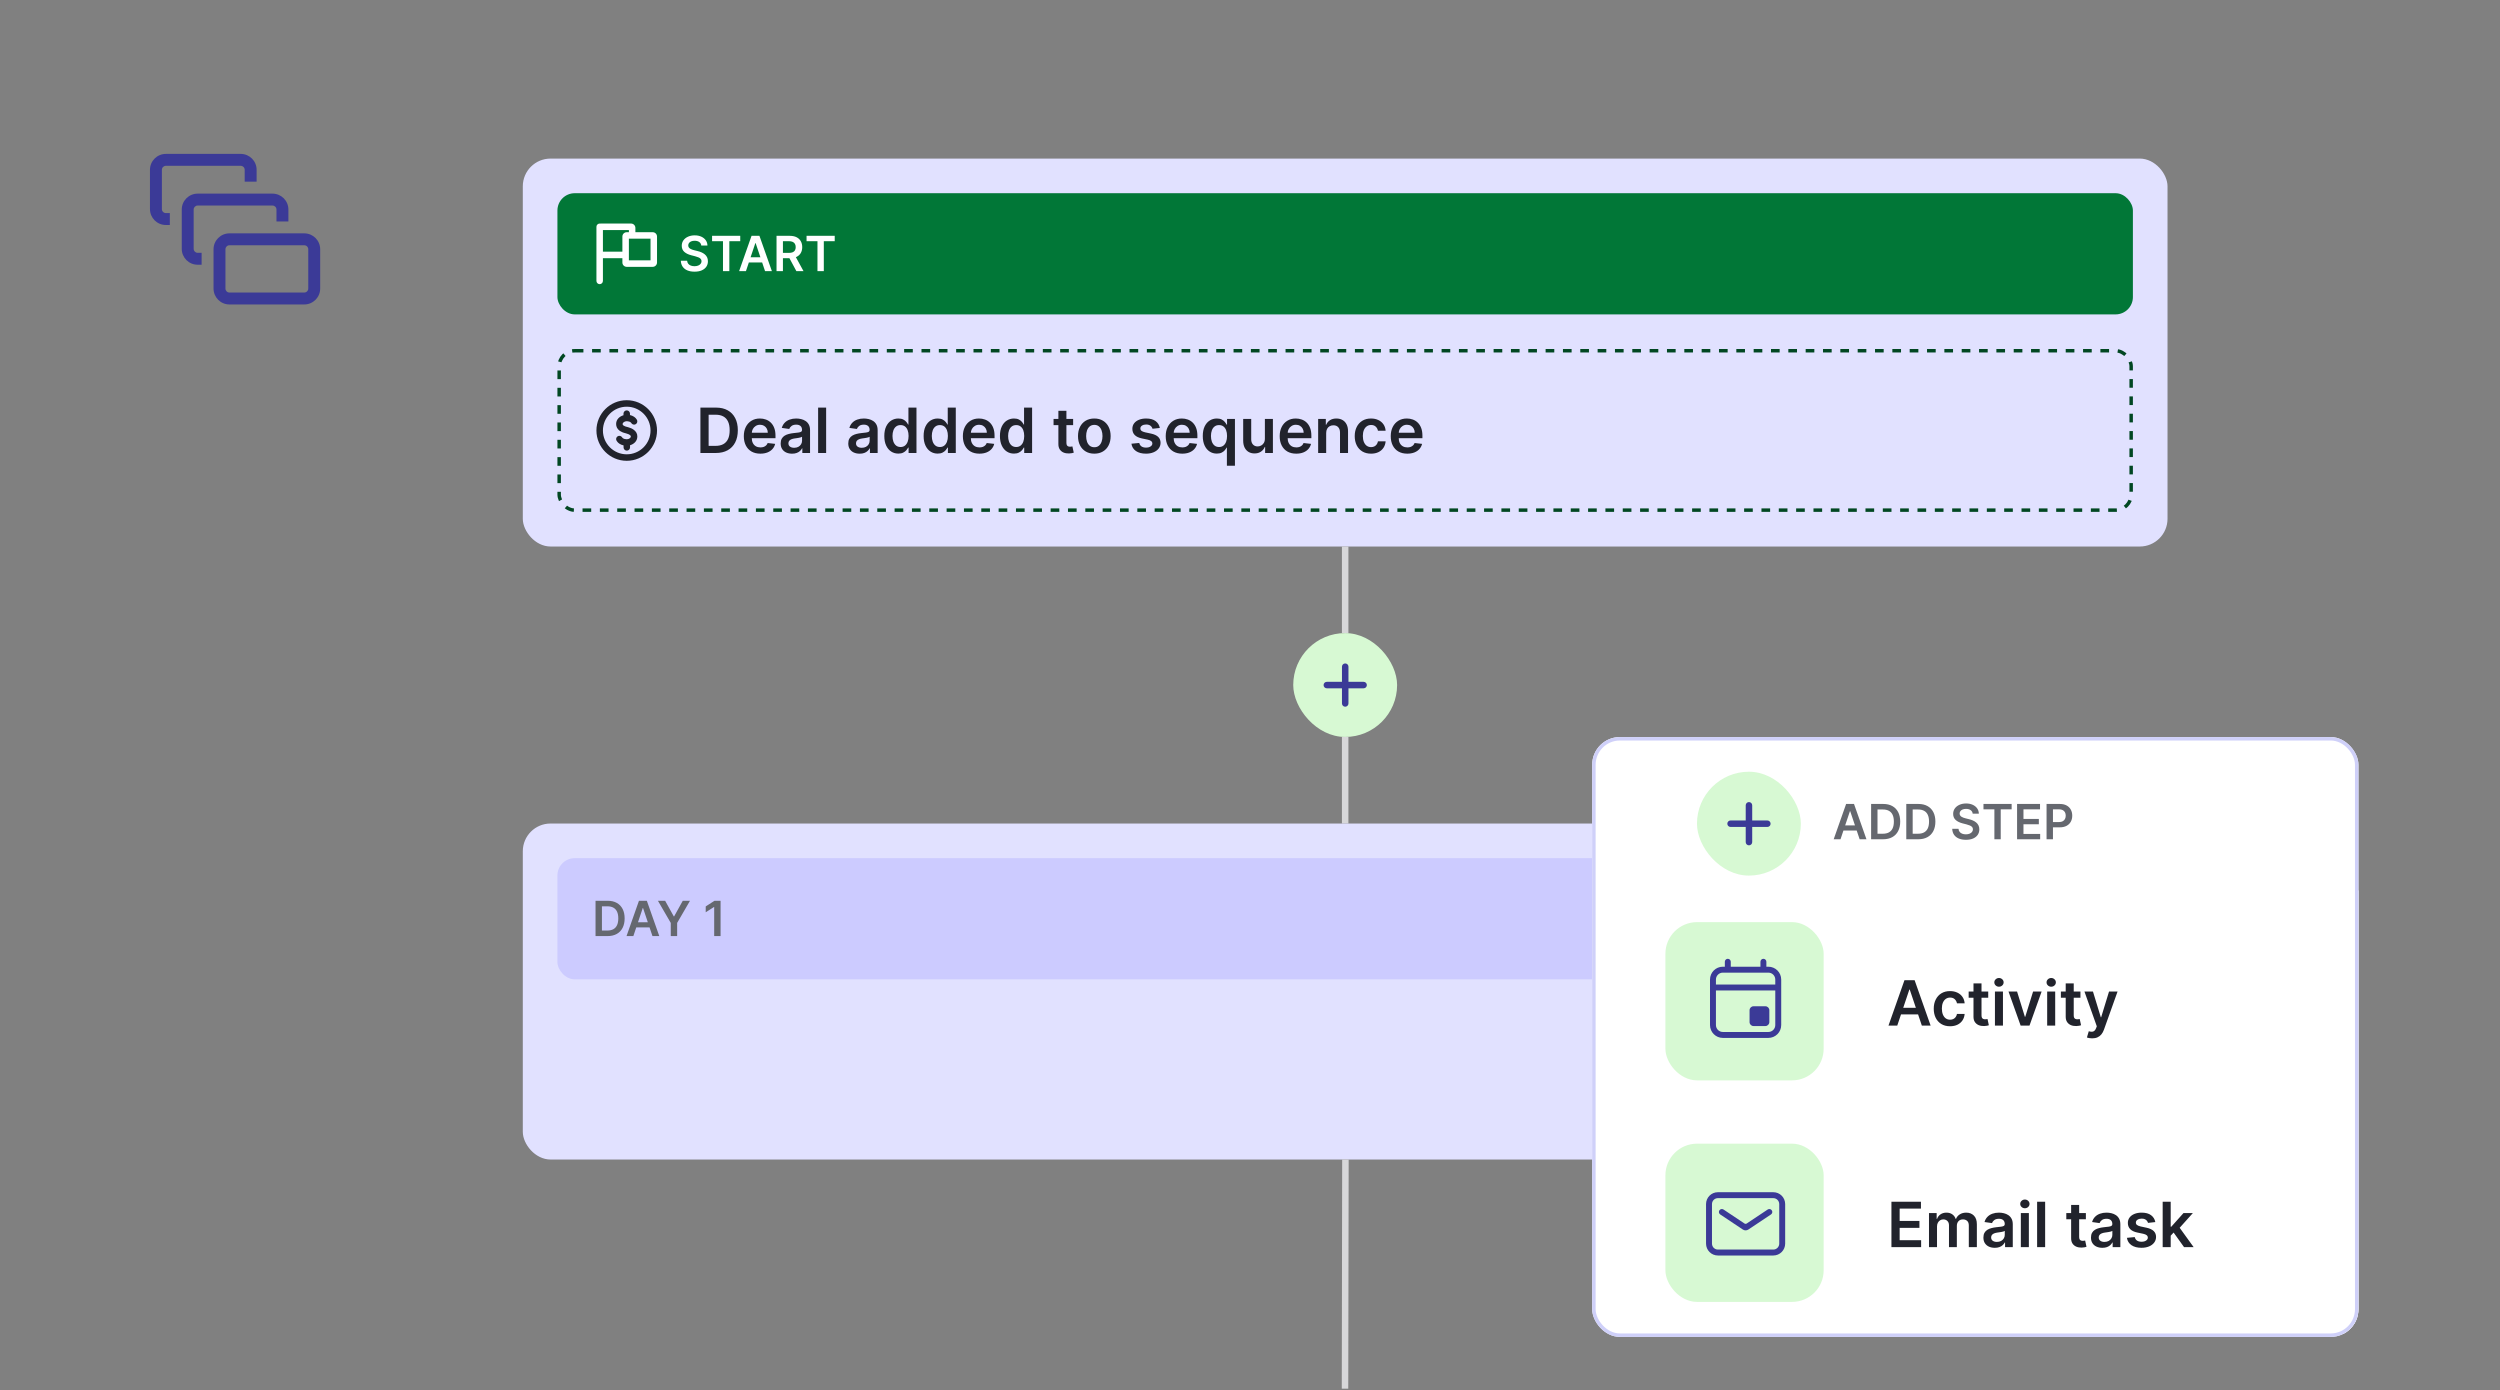 <?xml version="1.0" encoding="UTF-8"?>
<svg xmlns="http://www.w3.org/2000/svg" width="721" height="401" viewBox="0 0 721 401" fill="none">
  <rect x="0" y="0" width="721" height="401" fill="#808080" stroke="none"/>
  <g clip-path="url(#clip0_1567_16310)">
    <rect x="150.776" y="45.735" width="474.339" height="111.882" rx="8" fill="#E1E1FF"></rect>
    <rect x="160.762" y="55.721" width="454.367" height="34.951" rx="4.993" fill="#017737"></rect>
    <path d="M173.883 66.345V72.589H179.496V68.217C179.496 67.528 180.055 66.969 180.744 66.969H181.373V66.345H173.883ZM179.496 74.462H173.883L173.883 81.016C173.883 81.534 173.463 81.953 172.946 81.953C172.429 81.953 172.01 81.534 172.01 81.016V65.408C172.01 64.891 172.429 64.472 172.946 64.472C172.996 64.472 173.044 64.476 173.091 64.483C173.146 64.476 173.202 64.472 173.259 64.472H181.997C182.686 64.472 183.245 65.031 183.245 65.72V66.969H188.238C188.927 66.969 189.486 67.528 189.486 68.217V75.71C189.486 76.399 188.927 76.958 188.238 76.958H180.744C180.055 76.958 179.496 76.399 179.496 75.71V74.462ZM181.369 75.086H187.613V68.841H181.369V75.086Z" fill="white"></path>
    <path d="M202.251 70.814C202.205 70.379 202.009 70.041 201.665 69.799C201.323 69.557 200.879 69.436 200.332 69.436C199.948 69.436 199.618 69.494 199.343 69.61C199.068 69.726 198.857 69.884 198.711 70.083C198.566 70.281 198.491 70.509 198.488 70.764C198.488 70.976 198.536 71.16 198.632 71.316C198.731 71.471 198.866 71.604 199.035 71.713C199.204 71.819 199.391 71.909 199.596 71.982C199.802 72.055 200.009 72.116 200.218 72.166L201.172 72.404C201.557 72.494 201.926 72.615 202.281 72.767C202.639 72.92 202.959 73.112 203.241 73.344C203.526 73.576 203.751 73.856 203.917 74.184C204.082 74.512 204.165 74.897 204.165 75.338C204.165 75.934 204.013 76.46 203.708 76.914C203.403 77.364 202.962 77.717 202.385 77.973C201.812 78.225 201.118 78.35 200.302 78.35C199.51 78.35 198.823 78.228 198.239 77.983C197.659 77.737 197.205 77.379 196.877 76.909C196.552 76.438 196.377 75.865 196.35 75.189H198.165C198.191 75.543 198.301 75.838 198.493 76.073C198.685 76.309 198.935 76.484 199.243 76.6C199.555 76.716 199.903 76.774 200.287 76.774C200.689 76.774 201.04 76.715 201.341 76.595C201.646 76.473 201.885 76.304 202.057 76.088C202.23 75.87 202.318 75.614 202.321 75.323C202.318 75.058 202.24 74.839 202.087 74.666C201.935 74.491 201.721 74.345 201.446 74.229C201.174 74.11 200.856 74.004 200.491 73.911L199.333 73.612C198.494 73.397 197.832 73.071 197.344 72.633C196.86 72.192 196.618 71.607 196.618 70.878C196.618 70.278 196.781 69.753 197.106 69.302C197.434 68.851 197.88 68.502 198.443 68.253C199.006 68.001 199.644 67.875 200.357 67.875C201.08 67.875 201.713 68.001 202.256 68.253C202.803 68.502 203.232 68.848 203.544 69.292C203.855 69.733 204.016 70.24 204.026 70.814H202.251ZM205.362 69.561V68.014H213.486V69.561H210.339V78.196H208.509V69.561H205.362ZM215.129 78.196H213.16L216.745 68.014H219.022L222.611 78.196H220.642L217.923 70.103H217.843L215.129 78.196ZM215.194 74.204H220.563V75.686H215.194V74.204ZM223.952 78.196V68.014H227.77C228.553 68.014 229.209 68.15 229.739 68.422C230.273 68.694 230.676 69.075 230.947 69.566C231.222 70.053 231.36 70.621 231.36 71.271C231.36 71.924 231.221 72.491 230.942 72.971C230.667 73.448 230.261 73.818 229.724 74.08C229.187 74.338 228.528 74.468 227.746 74.468H225.026V72.936H227.497C227.954 72.936 228.329 72.873 228.621 72.747C228.912 72.618 229.128 72.431 229.267 72.186C229.409 71.937 229.481 71.632 229.481 71.271C229.481 70.91 229.409 70.601 229.267 70.346C229.124 70.088 228.907 69.892 228.616 69.76C228.324 69.624 227.948 69.556 227.487 69.556H225.797V78.196H223.952ZM229.212 73.583L231.733 78.196H229.675L227.199 73.583H229.212ZM232.61 69.561V68.014H240.734V69.561H237.587V78.196H235.757V69.561H232.61Z" fill="white"></path>
    <rect x="161.262" y="101.158" width="453.367" height="45.972" rx="4.493" stroke="#014722" stroke-dasharray="2.5 2.5"></rect>
    <path d="M187.614 124.158C187.614 127.95 184.54 131.024 180.748 131.024C176.956 131.024 173.883 127.95 173.883 124.158C173.883 120.367 176.956 117.293 180.748 117.293C184.54 117.293 187.614 120.367 187.614 124.158ZM180.748 132.896C185.574 132.896 189.486 128.984 189.486 124.158C189.486 119.332 185.574 115.42 180.748 115.42C175.922 115.42 172.01 119.332 172.01 124.158C172.01 128.984 175.922 132.896 180.748 132.896ZM179.834 129.026C179.834 129.544 180.253 129.963 180.77 129.963C181.287 129.963 181.707 129.544 181.707 129.026V128.406C182.865 128.071 183.807 127.167 183.807 125.881C183.807 125.496 183.728 125.127 183.532 124.778C183.343 124.443 183.079 124.186 182.803 123.972C182.278 123.566 181.789 123.412 181.312 123.263C181.242 123.241 181.172 123.22 181.103 123.197C180.956 123.15 180.805 123.112 180.689 123.083L180.631 123.068C180.497 123.034 180.4 123.007 180.311 122.972C180.21 122.933 180.074 122.864 179.947 122.792C179.887 122.758 179.836 122.727 179.8 122.706L179.785 122.697C179.661 122.596 179.618 122.531 179.601 122.497C179.585 122.466 179.562 122.41 179.562 122.275C179.562 122.044 179.869 121.516 180.762 121.48C180.774 121.48 180.785 121.479 180.797 121.479L180.838 121.478C181.349 121.504 181.636 121.634 181.792 121.736C181.952 121.841 182.031 121.953 182.077 122.026C182.352 122.464 182.93 122.597 183.368 122.322C183.806 122.048 183.938 121.47 183.664 121.032C183.533 120.823 183.28 120.472 182.816 120.169C182.511 119.969 182.138 119.806 181.685 119.706L181.685 119.29C181.685 118.773 181.266 118.354 180.748 118.354C180.231 118.354 179.812 118.773 179.812 119.29L179.812 119.756C178.658 120.093 177.69 120.98 177.69 122.275C177.69 122.641 177.756 123.007 177.939 123.36C178.119 123.706 178.379 123.977 178.672 124.203C178.769 124.272 178.857 124.327 179.025 124.422C179.179 124.509 179.408 124.631 179.638 124.72C179.837 124.796 180.024 124.846 180.17 124.883L180.249 124.903C180.364 124.932 180.444 124.952 180.526 124.978C180.611 125.006 180.689 125.031 180.759 125.053C181.245 125.209 181.409 125.261 181.656 125.452C181.822 125.581 181.878 125.658 181.9 125.696C181.914 125.721 181.934 125.764 181.934 125.881C181.934 126.137 181.642 126.65 180.743 126.676L180.74 126.676L180.728 126.677L180.696 126.677L180.658 126.677C180.148 126.651 179.861 126.521 179.705 126.419C179.545 126.315 179.466 126.203 179.419 126.129C179.145 125.691 178.567 125.558 178.129 125.833C177.691 126.108 177.558 126.685 177.833 127.124C177.964 127.332 178.216 127.683 178.681 127.987C178.991 128.189 179.371 128.355 179.834 128.454V129.026Z" fill="#21232C"></path>
    <path d="M206.434 130.644H201.998V117.553H206.524C207.823 117.553 208.94 117.815 209.873 118.339C210.81 118.859 211.531 119.607 212.033 120.583C212.536 121.559 212.788 122.726 212.788 124.086C212.788 125.449 212.534 126.621 212.027 127.601C211.524 128.582 210.798 129.334 209.847 129.858C208.901 130.382 207.764 130.644 206.434 130.644ZM204.369 128.592H206.319C207.231 128.592 207.992 128.426 208.601 128.094C209.21 127.757 209.668 127.256 209.975 126.591C210.282 125.922 210.435 125.087 210.435 124.086C210.435 123.084 210.282 122.253 209.975 121.593C209.668 120.928 209.215 120.432 208.614 120.104C208.017 119.771 207.276 119.605 206.389 119.605H204.369V128.592ZM219.285 130.836C218.301 130.836 217.451 130.631 216.735 130.222C216.023 129.809 215.476 129.225 215.092 128.471C214.709 127.712 214.517 126.819 214.517 125.792C214.517 124.783 214.709 123.896 215.092 123.133C215.48 122.366 216.021 121.77 216.716 121.344C217.41 120.913 218.226 120.698 219.164 120.698C219.769 120.698 220.34 120.796 220.877 120.992C221.418 121.184 221.895 121.482 222.309 121.887C222.726 122.292 223.054 122.807 223.293 123.434C223.532 124.056 223.651 124.797 223.651 125.658V126.368H215.603V124.808H221.433C221.429 124.365 221.333 123.971 221.145 123.626C220.958 123.276 220.696 123.001 220.359 122.801C220.027 122.601 219.639 122.501 219.196 122.501C218.723 122.501 218.307 122.616 217.949 122.846C217.591 123.072 217.312 123.37 217.112 123.741C216.916 124.107 216.816 124.51 216.812 124.949V126.31C216.812 126.881 216.916 127.371 217.125 127.78C217.334 128.185 217.625 128.496 218 128.714C218.375 128.927 218.814 129.033 219.317 129.033C219.654 129.033 219.959 128.986 220.231 128.893C220.504 128.795 220.741 128.652 220.941 128.464C221.141 128.277 221.292 128.045 221.395 127.768L223.555 128.011C223.419 128.582 223.159 129.08 222.775 129.506C222.396 129.928 221.91 130.256 221.318 130.491C220.726 130.721 220.048 130.836 219.285 130.836ZM228.434 130.842C227.812 130.842 227.251 130.731 226.753 130.51C226.258 130.284 225.866 129.952 225.577 129.513C225.291 129.074 225.148 128.533 225.148 127.889C225.148 127.335 225.251 126.877 225.455 126.515C225.66 126.153 225.939 125.863 226.293 125.645C226.646 125.428 227.045 125.264 227.488 125.153C227.935 125.038 228.398 124.955 228.875 124.904C229.45 124.844 229.917 124.791 230.275 124.744C230.633 124.693 230.893 124.616 231.055 124.514C231.221 124.408 231.304 124.243 231.304 124.022V123.984C231.304 123.502 231.161 123.129 230.876 122.865C230.59 122.601 230.179 122.469 229.642 122.469C229.075 122.469 228.626 122.592 228.293 122.839C227.965 123.087 227.744 123.378 227.628 123.715L225.468 123.408C225.638 122.812 225.92 122.313 226.312 121.913C226.704 121.508 227.183 121.205 227.75 121.005C228.317 120.8 228.943 120.698 229.629 120.698C230.102 120.698 230.573 120.753 231.042 120.864C231.511 120.975 231.939 121.158 232.327 121.414C232.714 121.665 233.026 122.008 233.26 122.443C233.499 122.878 233.618 123.421 233.618 124.073V130.644H231.393V129.295H231.317C231.176 129.568 230.978 129.824 230.722 130.062C230.471 130.297 230.153 130.486 229.77 130.631C229.391 130.772 228.945 130.842 228.434 130.842ZM229.035 129.142C229.499 129.142 229.902 129.05 230.243 128.867C230.584 128.68 230.846 128.432 231.029 128.126C231.217 127.819 231.31 127.484 231.31 127.122V125.965C231.238 126.025 231.114 126.08 230.94 126.131C230.769 126.182 230.577 126.227 230.364 126.265C230.151 126.304 229.94 126.338 229.731 126.368C229.523 126.398 229.342 126.423 229.188 126.444C228.843 126.491 228.534 126.568 228.261 126.675C227.989 126.781 227.773 126.93 227.616 127.122C227.458 127.31 227.379 127.552 227.379 127.851C227.379 128.277 227.535 128.599 227.846 128.816C228.157 129.033 228.553 129.142 229.035 129.142ZM238.258 117.553V130.644H235.945V117.553H238.258ZM247.928 130.842C247.306 130.842 246.745 130.731 246.247 130.51C245.753 130.284 245.361 129.952 245.071 129.513C244.785 129.074 244.643 128.533 244.643 127.889C244.643 127.335 244.745 126.877 244.949 126.515C245.154 126.153 245.433 125.863 245.787 125.645C246.14 125.428 246.539 125.264 246.982 125.153C247.429 125.038 247.892 124.955 248.369 124.904C248.944 124.844 249.411 124.791 249.769 124.744C250.127 124.693 250.387 124.616 250.549 124.514C250.715 124.408 250.798 124.243 250.798 124.022V123.984C250.798 123.502 250.655 123.129 250.37 122.865C250.084 122.601 249.673 122.469 249.136 122.469C248.569 122.469 248.12 122.592 247.787 122.839C247.459 123.087 247.238 123.378 247.123 123.715L244.962 123.408C245.133 122.812 245.414 122.313 245.806 121.913C246.198 121.508 246.677 121.205 247.244 121.005C247.811 120.8 248.437 120.698 249.123 120.698C249.596 120.698 250.067 120.753 250.536 120.864C251.005 120.975 251.433 121.158 251.821 121.414C252.209 121.665 252.52 122.008 252.754 122.443C252.993 122.878 253.112 123.421 253.112 124.073V130.644H250.888V129.295H250.811C250.67 129.568 250.472 129.824 250.216 130.062C249.965 130.297 249.647 130.486 249.264 130.631C248.885 130.772 248.439 130.842 247.928 130.842ZM248.529 129.142C248.993 129.142 249.396 129.05 249.737 128.867C250.078 128.68 250.34 128.432 250.523 128.126C250.711 127.819 250.804 127.484 250.804 127.122V125.965C250.732 126.025 250.608 126.08 250.434 126.131C250.263 126.182 250.071 126.227 249.858 126.265C249.645 126.304 249.434 126.338 249.226 126.368C249.017 126.398 248.836 126.423 248.682 126.444C248.337 126.491 248.028 126.568 247.755 126.675C247.483 126.781 247.268 126.93 247.11 127.122C246.952 127.31 246.873 127.552 246.873 127.851C246.873 128.277 247.029 128.599 247.34 128.816C247.651 129.033 248.047 129.142 248.529 129.142ZM259.082 130.817C258.311 130.817 257.62 130.618 257.011 130.222C256.402 129.826 255.92 129.251 255.567 128.496C255.213 127.742 255.036 126.826 255.036 125.748C255.036 124.657 255.215 123.736 255.573 122.986C255.935 122.232 256.423 121.663 257.037 121.28C257.65 120.892 258.334 120.698 259.089 120.698C259.664 120.698 260.137 120.796 260.508 120.992C260.878 121.184 261.172 121.416 261.39 121.689C261.607 121.957 261.775 122.211 261.895 122.449H261.991V117.553H264.311V130.644H262.035V129.097H261.895C261.775 129.336 261.603 129.589 261.377 129.858C261.151 130.122 260.853 130.348 260.482 130.535C260.111 130.723 259.645 130.817 259.082 130.817ZM259.728 128.918C260.218 128.918 260.635 128.786 260.981 128.522C261.326 128.253 261.588 127.881 261.767 127.403C261.946 126.926 262.035 126.37 262.035 125.735C262.035 125.1 261.946 124.548 261.767 124.079C261.592 123.611 261.332 123.246 260.987 122.986C260.646 122.726 260.226 122.596 259.728 122.596C259.212 122.596 258.782 122.731 258.437 122.999C258.091 123.268 257.831 123.638 257.657 124.111C257.482 124.584 257.395 125.126 257.395 125.735C257.395 126.349 257.482 126.896 257.657 127.378C257.836 127.855 258.098 128.232 258.443 128.509C258.792 128.782 259.221 128.918 259.728 128.918ZM270.42 130.817C269.649 130.817 268.958 130.618 268.349 130.222C267.74 129.826 267.258 129.251 266.904 128.496C266.551 127.742 266.374 126.826 266.374 125.748C266.374 124.657 266.553 123.736 266.911 122.986C267.273 122.232 267.761 121.663 268.375 121.28C268.988 120.892 269.672 120.698 270.426 120.698C271.002 120.698 271.475 120.796 271.845 120.992C272.216 121.184 272.51 121.416 272.728 121.689C272.945 121.957 273.113 122.211 273.233 122.449H273.328V117.553H275.649V130.644H273.373V129.097H273.233C273.113 129.336 272.941 129.589 272.715 129.858C272.489 130.122 272.191 130.348 271.82 130.535C271.449 130.723 270.983 130.817 270.42 130.817ZM271.066 128.918C271.556 128.918 271.973 128.786 272.318 128.522C272.664 128.253 272.926 127.881 273.105 127.403C273.284 126.926 273.373 126.37 273.373 125.735C273.373 125.1 273.284 124.548 273.105 124.079C272.93 123.611 272.67 123.246 272.325 122.986C271.984 122.726 271.564 122.596 271.066 122.596C270.55 122.596 270.12 122.731 269.774 122.999C269.429 123.268 269.169 123.638 268.995 124.111C268.82 124.584 268.733 125.126 268.733 125.735C268.733 126.349 268.82 126.896 268.995 127.378C269.174 127.855 269.436 128.232 269.781 128.509C270.13 128.782 270.559 128.918 271.066 128.918ZM282.461 130.836C281.477 130.836 280.627 130.631 279.911 130.222C279.199 129.809 278.651 129.225 278.268 128.471C277.884 127.712 277.693 126.819 277.693 125.792C277.693 124.783 277.884 123.896 278.268 123.133C278.656 122.366 279.197 121.77 279.891 121.344C280.586 120.913 281.402 120.698 282.34 120.698C282.945 120.698 283.516 120.796 284.053 120.992C284.594 121.184 285.071 121.482 285.484 121.887C285.902 122.292 286.23 122.807 286.469 123.434C286.707 124.056 286.827 124.797 286.827 125.658V126.368H278.779V124.808H284.609C284.605 124.365 284.509 123.971 284.321 123.626C284.134 123.276 283.872 123.001 283.535 122.801C283.203 122.601 282.815 122.501 282.372 122.501C281.899 122.501 281.483 122.616 281.125 122.846C280.767 123.072 280.488 123.37 280.288 123.741C280.092 124.107 279.992 124.51 279.987 124.949V126.31C279.987 126.881 280.092 127.371 280.301 127.78C280.509 128.185 280.801 128.496 281.176 128.714C281.551 128.927 281.99 129.033 282.493 129.033C282.83 129.033 283.134 128.986 283.407 128.893C283.68 128.795 283.916 128.652 284.117 128.464C284.317 128.277 284.468 128.045 284.57 127.768L286.731 128.011C286.595 128.582 286.335 129.08 285.951 129.506C285.572 129.928 285.086 130.256 284.494 130.491C283.901 130.721 283.224 130.836 282.461 130.836ZM292.428 130.817C291.657 130.817 290.966 130.618 290.357 130.222C289.747 129.826 289.266 129.251 288.912 128.496C288.559 127.742 288.382 126.826 288.382 125.748C288.382 124.657 288.561 123.736 288.919 122.986C289.281 122.232 289.769 121.663 290.382 121.28C290.996 120.892 291.68 120.698 292.434 120.698C293.01 120.698 293.483 120.796 293.853 120.992C294.224 121.184 294.518 121.416 294.735 121.689C294.953 121.957 295.121 122.211 295.24 122.449H295.336V117.553H297.657V130.644H295.381V129.097H295.24C295.121 129.336 294.948 129.589 294.723 129.858C294.497 130.122 294.198 130.348 293.828 130.535C293.457 130.723 292.99 130.817 292.428 130.817ZM293.073 128.918C293.563 128.918 293.981 128.786 294.326 128.522C294.671 128.253 294.934 127.881 295.113 127.403C295.291 126.926 295.381 126.37 295.381 125.735C295.381 125.1 295.291 124.548 295.113 124.079C294.938 123.611 294.678 123.246 294.333 122.986C293.992 122.726 293.572 122.596 293.073 122.596C292.558 122.596 292.127 122.731 291.782 122.999C291.437 123.268 291.177 123.638 291.002 124.111C290.828 124.584 290.74 125.126 290.74 125.735C290.74 126.349 290.828 126.896 291.002 127.378C291.181 127.855 291.443 128.232 291.789 128.509C292.138 128.782 292.566 128.918 293.073 128.918ZM309.49 120.826V122.616H303.846V120.826H309.49ZM305.239 118.474H307.553V127.691C307.553 128.002 307.6 128.241 307.694 128.407C307.792 128.569 307.92 128.68 308.077 128.739C308.235 128.799 308.41 128.829 308.601 128.829C308.746 128.829 308.878 128.818 308.998 128.797C309.121 128.775 309.215 128.756 309.279 128.739L309.669 130.548C309.545 130.591 309.368 130.638 309.138 130.689C308.912 130.74 308.635 130.77 308.307 130.778C307.728 130.795 307.206 130.708 306.741 130.516C306.277 130.32 305.908 130.018 305.635 129.609C305.367 129.199 305.235 128.688 305.239 128.074V118.474ZM315.602 130.836C314.643 130.836 313.812 130.625 313.109 130.203C312.406 129.781 311.861 129.191 311.473 128.432C311.089 127.674 310.898 126.788 310.898 125.773C310.898 124.759 311.089 123.871 311.473 123.108C311.861 122.345 312.406 121.753 313.109 121.331C313.812 120.909 314.643 120.698 315.602 120.698C316.561 120.698 317.392 120.909 318.095 121.331C318.798 121.753 319.342 122.345 319.725 123.108C320.113 123.871 320.307 124.759 320.307 125.773C320.307 126.788 320.113 127.674 319.725 128.432C319.342 129.191 318.798 129.781 318.095 130.203C317.392 130.625 316.561 130.836 315.602 130.836ZM315.615 128.982C316.135 128.982 316.57 128.839 316.919 128.554C317.268 128.264 317.528 127.876 317.699 127.39C317.874 126.905 317.961 126.364 317.961 125.767C317.961 125.166 317.874 124.623 317.699 124.137C317.528 123.647 317.268 123.257 316.919 122.967C316.57 122.677 316.135 122.533 315.615 122.533C315.082 122.533 314.639 122.677 314.285 122.967C313.936 123.257 313.674 123.647 313.499 124.137C313.329 124.623 313.244 125.166 313.244 125.767C313.244 126.364 313.329 126.905 313.499 127.39C313.674 127.876 313.936 128.264 314.285 128.554C314.639 128.839 315.082 128.982 315.615 128.982ZM334.495 123.421L332.386 123.651C332.326 123.438 332.222 123.238 332.073 123.05C331.928 122.863 331.732 122.712 331.485 122.596C331.238 122.481 330.935 122.424 330.577 122.424C330.096 122.424 329.691 122.528 329.363 122.737C329.039 122.946 328.879 123.216 328.883 123.549C328.879 123.834 328.983 124.067 329.196 124.246C329.414 124.425 329.772 124.572 330.27 124.687L331.945 125.045C332.874 125.245 333.564 125.562 334.016 125.997C334.472 126.432 334.702 127.001 334.706 127.704C334.702 128.322 334.521 128.867 334.163 129.34C333.809 129.809 333.317 130.175 332.687 130.439C332.056 130.704 331.331 130.836 330.513 130.836C329.312 130.836 328.344 130.584 327.611 130.082C326.878 129.574 326.442 128.869 326.301 127.966L328.557 127.748C328.66 128.192 328.877 128.526 329.209 128.752C329.542 128.978 329.974 129.091 330.507 129.091C331.057 129.091 331.498 128.978 331.83 128.752C332.167 128.526 332.335 128.247 332.335 127.915C332.335 127.633 332.226 127.401 332.009 127.218C331.796 127.035 331.464 126.894 331.012 126.796L329.337 126.444C328.395 126.248 327.699 125.918 327.247 125.454C326.795 124.985 326.571 124.393 326.576 123.677C326.571 123.072 326.736 122.547 327.068 122.104C327.405 121.657 327.871 121.312 328.468 121.069C329.069 120.822 329.761 120.698 330.545 120.698C331.696 120.698 332.601 120.943 333.262 121.433C333.927 121.923 334.338 122.586 334.495 123.421ZM340.961 130.836C339.977 130.836 339.127 130.631 338.411 130.222C337.699 129.809 337.151 129.225 336.768 128.471C336.384 127.712 336.193 126.819 336.193 125.792C336.193 124.783 336.384 123.896 336.768 123.133C337.156 122.366 337.697 121.77 338.391 121.344C339.086 120.913 339.902 120.698 340.84 120.698C341.445 120.698 342.016 120.796 342.553 120.992C343.094 121.184 343.571 121.482 343.984 121.887C344.402 122.292 344.73 122.807 344.969 123.434C345.207 124.056 345.327 124.797 345.327 125.658V126.368H337.279V124.808H343.109C343.105 124.365 343.009 123.971 342.821 123.626C342.634 123.276 342.372 123.001 342.035 122.801C341.703 122.601 341.315 122.501 340.872 122.501C340.399 122.501 339.983 122.616 339.625 122.846C339.267 123.072 338.988 123.37 338.788 123.741C338.592 124.107 338.492 124.51 338.487 124.949V126.31C338.487 126.881 338.592 127.371 338.801 127.78C339.009 128.185 339.301 128.496 339.676 128.714C340.051 128.927 340.49 129.033 340.993 129.033C341.33 129.033 341.634 128.986 341.907 128.893C342.18 128.795 342.416 128.652 342.617 128.464C342.817 128.277 342.968 128.045 343.07 127.768L345.231 128.011C345.095 128.582 344.835 129.08 344.451 129.506C344.072 129.928 343.586 130.256 342.994 130.491C342.401 130.721 341.724 130.836 340.961 130.836ZM353.836 134.326V129.097H353.74C353.621 129.336 353.448 129.589 353.223 129.858C352.997 130.122 352.698 130.348 352.328 130.535C351.957 130.723 351.49 130.817 350.928 130.817C350.157 130.817 349.466 130.618 348.857 130.222C348.247 129.826 347.766 129.251 347.412 128.496C347.059 127.742 346.882 126.826 346.882 125.748C346.882 124.657 347.061 123.736 347.419 122.986C347.781 122.232 348.269 121.663 348.882 121.28C349.496 120.892 350.18 120.698 350.934 120.698C351.51 120.698 351.983 120.796 352.353 120.992C352.724 121.184 353.018 121.416 353.235 121.689C353.453 121.957 353.621 122.211 353.74 122.449H353.881V120.826H356.157V134.326H353.836ZM351.573 128.918C352.063 128.918 352.481 128.786 352.826 128.522C353.171 128.253 353.434 127.881 353.613 127.403C353.791 126.926 353.881 126.37 353.881 125.735C353.881 125.1 353.791 124.548 353.613 124.079C353.438 123.611 353.178 123.246 352.833 122.986C352.492 122.726 352.072 122.596 351.573 122.596C351.058 122.596 350.627 122.731 350.282 122.999C349.937 123.268 349.677 123.638 349.502 124.111C349.328 124.584 349.24 125.126 349.24 125.735C349.24 126.349 349.328 126.896 349.502 127.378C349.681 127.855 349.943 128.232 350.289 128.509C350.638 128.782 351.066 128.918 351.573 128.918ZM364.792 126.515V120.826H367.106V130.644H364.863V128.899H364.76C364.539 129.449 364.174 129.898 363.667 130.248C363.164 130.597 362.544 130.772 361.807 130.772C361.164 130.772 360.595 130.629 360.1 130.344C359.61 130.054 359.227 129.634 358.95 129.084C358.673 128.53 358.534 127.861 358.534 127.077V120.826H360.848V126.719C360.848 127.341 361.019 127.836 361.36 128.202C361.701 128.569 362.148 128.752 362.702 128.752C363.043 128.752 363.373 128.669 363.693 128.503C364.012 128.337 364.274 128.089 364.479 127.761C364.688 127.429 364.792 127.013 364.792 126.515ZM373.832 130.836C372.848 130.836 371.998 130.631 371.282 130.222C370.57 129.809 370.022 129.225 369.639 128.471C369.255 127.712 369.064 126.819 369.064 125.792C369.064 124.783 369.255 123.896 369.639 123.133C370.027 122.366 370.568 121.77 371.263 121.344C371.957 120.913 372.773 120.698 373.711 120.698C374.316 120.698 374.887 120.796 375.424 120.992C375.965 121.184 376.442 121.482 376.856 121.887C377.273 122.292 377.601 122.807 377.84 123.434C378.079 124.056 378.198 124.797 378.198 125.658V126.368H370.15V124.808H375.98C375.976 124.365 375.88 123.971 375.692 123.626C375.505 123.276 375.243 123.001 374.906 122.801C374.574 122.601 374.186 122.501 373.743 122.501C373.27 122.501 372.854 122.616 372.496 122.846C372.138 123.072 371.859 123.37 371.659 123.741C371.463 124.107 371.363 124.51 371.358 124.949V126.31C371.358 126.881 371.463 127.371 371.672 127.78C371.88 128.185 372.172 128.496 372.547 128.714C372.922 128.927 373.361 129.033 373.864 129.033C374.201 129.033 374.505 128.986 374.778 128.893C375.051 128.795 375.287 128.652 375.488 128.464C375.688 128.277 375.839 128.045 375.942 127.768L378.102 128.011C377.966 128.582 377.706 129.08 377.322 129.506C376.943 129.928 376.457 130.256 375.865 130.491C375.272 130.721 374.595 130.836 373.832 130.836ZM382.469 124.891V130.644H380.155V120.826H382.367V122.494H382.482C382.708 121.944 383.068 121.508 383.562 121.184C384.061 120.86 384.677 120.698 385.41 120.698C386.087 120.698 386.677 120.843 387.18 121.133C387.687 121.422 388.079 121.842 388.356 122.392C388.638 122.942 388.776 123.609 388.772 124.393V130.644H386.458V124.751C386.458 124.094 386.288 123.581 385.947 123.21C385.61 122.839 385.143 122.654 384.547 122.654C384.142 122.654 383.782 122.743 383.467 122.922C383.155 123.097 382.91 123.351 382.731 123.683C382.557 124.015 382.469 124.418 382.469 124.891ZM395.407 130.836C394.427 130.836 393.585 130.621 392.882 130.19C392.183 129.76 391.644 129.165 391.265 128.407C390.89 127.644 390.702 126.766 390.702 125.773C390.702 124.776 390.894 123.896 391.278 123.133C391.661 122.366 392.202 121.77 392.901 121.344C393.604 120.913 394.435 120.698 395.394 120.698C396.191 120.698 396.896 120.845 397.51 121.139C398.128 121.429 398.62 121.84 398.986 122.373C399.353 122.901 399.562 123.519 399.613 124.226H397.401C397.312 123.753 397.099 123.359 396.762 123.044C396.43 122.724 395.984 122.564 395.426 122.564C394.953 122.564 394.538 122.692 394.18 122.948C393.822 123.199 393.543 123.562 393.342 124.035C393.146 124.508 393.048 125.074 393.048 125.735C393.048 126.404 393.146 126.979 393.342 127.461C393.538 127.938 393.813 128.307 394.167 128.567C394.525 128.822 394.945 128.95 395.426 128.95C395.767 128.95 396.072 128.886 396.34 128.758C396.613 128.626 396.841 128.437 397.024 128.189C397.207 127.942 397.333 127.642 397.401 127.288H399.613C399.557 127.983 399.353 128.599 398.999 129.136C398.646 129.668 398.164 130.086 397.555 130.388C396.945 130.687 396.229 130.836 395.407 130.836ZM405.859 130.836C404.875 130.836 404.025 130.631 403.309 130.222C402.597 129.809 402.05 129.225 401.666 128.471C401.283 127.712 401.091 126.819 401.091 125.792C401.091 124.783 401.283 123.896 401.666 123.133C402.054 122.366 402.595 121.77 403.29 121.344C403.984 120.913 404.801 120.698 405.738 120.698C406.343 120.698 406.914 120.796 407.451 120.992C407.992 121.184 408.47 121.482 408.883 121.887C409.301 122.292 409.629 122.807 409.867 123.434C410.106 124.056 410.225 124.797 410.225 125.658V126.368H402.178V124.808H408.007C408.003 124.365 407.907 123.971 407.72 123.626C407.532 123.276 407.27 123.001 406.933 122.801C406.601 122.601 406.213 122.501 405.77 122.501C405.297 122.501 404.882 122.616 404.524 122.846C404.166 123.072 403.886 123.37 403.686 123.741C403.49 124.107 403.39 124.51 403.386 124.949V126.31C403.386 126.881 403.49 127.371 403.699 127.78C403.908 128.185 404.2 128.496 404.575 128.714C404.95 128.927 405.389 129.033 405.891 129.033C406.228 129.033 406.533 128.986 406.806 128.893C407.078 128.795 407.315 128.652 407.515 128.464C407.715 128.277 407.867 128.045 407.969 127.768L410.129 128.011C409.993 128.582 409.733 129.08 409.35 129.506C408.97 129.928 408.484 130.256 407.892 130.491C407.3 130.721 406.622 130.836 405.859 130.836Z" fill="#21232C"></path>
    <path d="M387.946 157.617L387.946 182.582" stroke="#D7D7D9" stroke-width="1.872"></path>
    <rect x="372.967" y="182.582" width="29.958" height="29.958" rx="14.979" fill="#D7F9D3"></rect>
    <path d="M387.959 191.333C388.476 191.333 388.896 191.753 388.896 192.27V196.639L393.264 196.639C393.781 196.639 394.201 197.058 394.201 197.575C394.201 198.092 393.781 198.511 393.264 198.511H388.896V202.88C388.896 203.397 388.476 203.816 387.959 203.816C387.442 203.816 387.023 203.397 387.023 202.88L387.023 198.511H382.654C382.137 198.511 381.718 198.092 381.718 197.575C381.718 197.058 382.137 196.639 382.654 196.639L387.023 196.639L387.023 192.27C387.023 191.753 387.442 191.333 387.959 191.333Z" fill="#3B3A97"></path>
    <path d="M387.946 212.541L387.946 237.506" stroke="#D7D7D9" stroke-width="1.872"></path>
    <rect x="150.776" y="237.505" width="474.339" height="96.903" rx="8" fill="#E1E1FF"></rect>
    <rect x="160.762" y="247.491" width="454.367" height="34.951" rx="4.993" fill="#CCCBFF"></rect>
    <path d="M175.203 269.967H171.753V259.785H175.273C176.284 259.785 177.152 259.989 177.878 260.396C178.607 260.801 179.167 261.383 179.558 262.142C179.949 262.901 180.145 263.809 180.145 264.866C180.145 265.927 179.948 266.838 179.553 267.6C179.162 268.363 178.597 268.948 177.858 269.355C177.122 269.763 176.237 269.967 175.203 269.967ZM173.597 268.371H175.114C175.823 268.371 176.414 268.242 176.888 267.983C177.362 267.721 177.719 267.332 177.957 266.815C178.196 266.294 178.315 265.645 178.315 264.866C178.315 264.087 178.196 263.441 177.957 262.927C177.719 262.41 177.366 262.024 176.898 261.769C176.434 261.51 175.858 261.381 175.168 261.381H173.597V268.371ZM182.658 269.967H180.689L184.274 259.785H186.551L190.14 269.967H188.171L185.452 261.873H185.372L182.658 269.967ZM182.723 265.975H188.092V267.456H182.723V265.975ZM189.746 259.785H191.829L194.32 264.289H194.42L196.91 259.785H198.993L195.29 266.169V269.967H193.45V266.169L189.746 259.785ZM207.814 259.785V269.967H205.97V261.58H205.91L203.529 263.101V261.411L206.059 259.785H207.814Z" fill="#65686F"></path>
    <path d="M518.305 256.867C518.305 256.523 518.585 256.243 518.93 256.243L526.419 256.243C526.764 256.243 527.043 256.523 527.043 256.867V260.612C527.043 263.023 525.09 264.978 522.679 264.981C525.09 264.983 527.043 266.939 527.043 269.35V273.303C527.043 273.533 526.857 273.719 526.627 273.719H518.722C518.492 273.719 518.305 273.533 518.305 273.303V269.35C518.305 266.939 520.259 264.983 522.67 264.981C520.259 264.978 518.305 263.023 518.305 260.612V256.867ZM525.171 269.35C525.171 267.971 524.053 266.853 522.674 266.853C521.296 266.853 520.178 267.971 520.178 269.35V271.534C520.178 271.707 520.318 271.846 520.49 271.846H524.859C525.031 271.846 525.171 271.707 525.171 271.534V269.35Z" fill="#65686F"></path>
    <path d="M539.728 270.616C539.083 270.616 538.503 270.49 537.989 270.238C537.475 269.983 537.063 269.635 536.755 269.195C536.446 268.752 536.28 268.249 536.255 267.685H537.691C537.737 268.164 537.953 268.559 538.34 268.871C538.726 269.183 539.189 269.339 539.728 269.339C540.161 269.339 540.546 269.238 540.883 269.036C541.223 268.834 541.489 268.557 541.68 268.206C541.876 267.851 541.973 267.449 541.973 266.999C541.973 266.538 541.872 266.128 541.67 265.77C541.471 265.408 541.196 265.124 540.845 264.919C540.498 264.71 540.101 264.603 539.654 264.6C539.324 264.596 538.987 264.649 538.643 264.759C538.303 264.869 538.023 265.011 537.803 265.185L536.436 264.999L537.069 259.573H542.899V260.86H538.308L537.941 263.993H538.005C538.225 263.802 538.507 263.642 538.851 263.514C539.198 263.387 539.563 263.323 539.946 263.323C540.61 263.323 541.202 263.481 541.723 263.796C542.248 264.112 542.659 264.545 542.957 265.094C543.255 265.64 543.404 266.266 543.404 266.972C543.404 267.674 543.246 268.3 542.931 268.85C542.615 269.396 542.18 269.827 541.627 270.142C541.074 270.458 540.441 270.616 539.728 270.616ZM549.546 270.467V262.296H550.919V263.6H551.025C551.195 263.156 551.47 262.811 551.85 262.562C552.233 262.314 552.692 262.19 553.227 262.19C553.77 262.19 554.224 262.314 554.589 262.562C554.958 262.811 555.236 263.156 555.424 263.6H555.509C555.711 263.171 556.023 262.828 556.445 262.573C556.867 262.318 557.373 262.19 557.961 262.19C558.696 262.19 559.295 262.42 559.759 262.881C560.228 263.342 560.462 264.046 560.462 264.993V270.467H559.041V265.068C559.041 264.49 558.884 264.075 558.568 263.823C558.252 263.568 557.878 263.44 557.446 263.44C556.899 263.44 556.476 263.607 556.174 263.94C555.873 264.27 555.722 264.69 555.722 265.201V270.467H554.291V264.956C554.291 264.502 554.146 264.137 553.855 263.86C553.568 263.58 553.195 263.44 552.738 263.44C552.422 263.44 552.13 263.523 551.86 263.69C551.594 263.857 551.38 264.087 551.217 264.382C551.054 264.672 550.972 265.009 550.972 265.392V270.467H549.546ZM562.668 270.467V262.296H564.093V270.467H562.668ZM563.391 260.988C563.132 260.988 562.909 260.899 562.721 260.722C562.537 260.545 562.444 260.332 562.444 260.084C562.444 259.839 562.537 259.628 562.721 259.451C562.909 259.273 563.132 259.185 563.391 259.185C563.65 259.185 563.872 259.273 564.056 259.451C564.244 259.628 564.338 259.839 564.338 260.084C564.338 260.332 564.244 260.545 564.056 260.722C563.872 260.899 563.65 260.988 563.391 260.988ZM567.736 265.584V270.467H566.31V262.296H567.682V263.6H567.789C567.977 263.174 568.269 262.834 568.667 262.578C569.064 262.319 569.569 262.19 570.183 262.19C570.739 262.19 571.225 262.305 571.64 262.536C572.055 262.763 572.378 263.105 572.608 263.562C572.842 264.02 572.959 264.591 572.959 265.275V270.467H571.534V265.413C571.534 264.793 571.372 264.311 571.05 263.967C570.73 263.619 570.291 263.445 569.73 263.445C569.347 263.445 569.005 263.529 568.704 263.695C568.402 263.862 568.165 264.105 567.991 264.424C567.821 264.743 567.736 265.13 567.736 265.584ZM580.325 267.105V262.296H581.751V270.467H580.341V269.068H580.256C580.064 269.493 579.765 269.852 579.357 270.142C578.949 270.43 578.437 270.573 577.82 270.573C577.306 270.573 576.848 270.46 576.447 270.233C576.047 270.002 575.731 269.66 575.501 269.206C575.274 268.749 575.16 268.176 575.16 267.488V262.296H576.586V267.35C576.586 267.928 576.747 268.389 577.07 268.733C577.392 269.073 577.806 269.243 578.309 269.243C578.618 269.243 578.926 269.167 579.235 269.015C579.543 268.859 579.802 268.623 580.011 268.307C580.221 267.992 580.325 267.591 580.325 267.105ZM587.652 262.296V263.467H583.307V262.296H587.652ZM584.519 260.339H585.945V268.1C585.945 268.43 585.993 268.678 586.089 268.844C586.188 269.008 586.316 269.117 586.472 269.174C586.628 269.231 586.796 269.259 586.977 269.259C587.108 269.259 587.22 269.252 587.312 269.238C587.404 269.22 587.477 269.206 587.53 269.195L587.801 270.414C587.713 270.446 587.587 270.479 587.424 270.515C587.264 270.554 587.062 270.573 586.817 270.573C586.431 270.577 586.062 270.502 585.711 270.35C585.36 270.194 585.073 269.956 584.849 269.637C584.629 269.318 584.519 268.915 584.519 268.43V260.339ZM592.872 270.637C592.074 270.637 591.388 270.463 590.813 270.116C590.239 269.765 589.796 269.275 589.484 268.648C589.175 268.016 589.021 267.281 589.021 266.44C589.021 265.603 589.175 264.866 589.484 264.227C589.796 263.585 590.23 263.085 590.787 262.727C591.347 262.369 592.001 262.19 592.75 262.19C593.193 262.19 593.626 262.264 594.048 262.413C594.473 262.559 594.856 262.793 595.197 263.116C595.541 263.435 595.812 263.855 596.01 264.376C596.213 264.897 596.314 265.534 596.314 266.286V266.834H589.914V265.695H594.893C594.893 265.256 594.805 264.866 594.627 264.525C594.454 264.181 594.205 263.91 593.883 263.711C593.564 263.513 593.188 263.413 592.755 263.413C592.28 263.413 591.868 263.529 591.521 263.759C591.177 263.99 590.911 264.291 590.723 264.663C590.535 265.036 590.441 265.437 590.441 265.866V266.69C590.441 267.272 590.542 267.766 590.744 268.174C590.95 268.578 591.235 268.887 591.601 269.1C591.966 269.309 592.391 269.414 592.877 269.414C593.193 269.414 593.48 269.369 593.739 269.281C593.998 269.188 594.22 269.052 594.404 268.871C594.592 268.69 594.737 268.463 594.84 268.19L596.202 268.499C596.078 268.924 595.861 269.298 595.553 269.621C595.248 269.94 594.867 270.19 594.409 270.371C593.955 270.548 593.443 270.637 592.872 270.637ZM604.113 264.211L602.826 264.499C602.762 264.311 602.663 264.132 602.528 263.961C602.397 263.788 602.218 263.644 601.991 263.53C601.764 263.417 601.476 263.36 601.129 263.36C600.654 263.36 600.257 263.468 599.937 263.685C599.622 263.901 599.464 264.176 599.464 264.509C599.464 264.8 599.572 265.032 599.788 265.206C600.005 265.38 600.345 265.523 600.81 265.637L602.065 265.935C602.806 266.109 603.358 266.378 603.719 266.743C604.085 267.105 604.267 267.573 604.267 268.148C604.267 268.626 604.129 269.054 603.852 269.43C603.579 269.802 603.198 270.096 602.709 270.313C602.219 270.529 601.65 270.637 601.001 270.637C600.125 270.637 599.407 270.449 598.847 270.073C598.287 269.694 597.936 269.149 597.794 268.44L599.161 268.174C599.267 268.596 599.473 268.914 599.778 269.126C600.086 269.336 600.489 269.44 600.985 269.44C601.538 269.44 601.978 269.323 602.304 269.089C602.634 268.855 602.801 268.571 602.804 268.238C602.801 267.969 602.702 267.743 602.507 267.562C602.315 267.378 602.019 267.24 601.618 267.148L600.246 266.834C599.491 266.66 598.934 266.385 598.576 266.009C598.221 265.63 598.044 265.155 598.044 264.584C598.044 264.112 598.175 263.697 598.437 263.339C598.703 262.977 599.069 262.695 599.533 262.493C599.998 262.291 600.528 262.19 601.124 262.19C601.968 262.19 602.632 262.374 603.118 262.743C603.604 263.112 603.936 263.601 604.113 264.211Z" fill="#65686F"></path>
    <g clip-path="url(#clip1_1567_16310)">
      <rect x="459.178" y="212.564" width="221" height="173" rx="8" fill="white"></rect>
      <rect x="489.407" y="222.564" width="29.958" height="29.958" rx="14.979" fill="#D7F9D3"></rect>
      <path d="M504.4 231.316C504.917 231.316 505.336 231.735 505.336 232.252V236.621L509.705 236.621C510.222 236.621 510.641 237.04 510.641 237.557C510.641 238.074 510.222 238.493 509.705 238.493H505.336V242.862C505.336 243.379 504.917 243.799 504.4 243.799C503.883 243.799 503.464 243.379 503.464 242.862L503.464 238.493H499.095C498.578 238.493 498.158 238.074 498.158 237.557C498.158 237.04 498.578 236.621 499.095 236.621L503.464 236.621L503.464 232.252C503.464 231.735 503.883 231.316 504.4 231.316Z" fill="#3B3A97"></path>
      <path d="M530.804 242.043H528.835L532.42 231.861H534.697L538.286 242.043H536.318L533.598 233.949H533.519L530.804 242.043ZM530.869 238.051H536.238V239.532H530.869V238.051ZM543.078 242.043H539.628V231.861H543.147C544.158 231.861 545.027 232.065 545.753 232.473C546.482 232.877 547.042 233.459 547.433 234.218C547.824 234.977 548.02 235.885 548.02 236.942C548.02 238.003 547.822 238.914 547.428 239.676C547.037 240.439 546.472 241.024 545.733 241.431C544.997 241.839 544.112 242.043 543.078 242.043ZM541.472 240.447H542.988C543.698 240.447 544.289 240.318 544.763 240.059C545.237 239.797 545.593 239.408 545.832 238.891C546.071 238.371 546.19 237.721 546.19 236.942C546.19 236.163 546.071 235.517 545.832 235.003C545.593 234.486 545.24 234.1 544.773 233.845C544.309 233.586 543.732 233.457 543.043 233.457H541.472V240.447ZM553.222 242.043H549.772V231.861H553.292C554.303 231.861 555.171 232.065 555.897 232.473C556.626 232.877 557.186 233.459 557.577 234.218C557.969 234.977 558.164 235.885 558.164 236.942C558.164 238.003 557.967 238.914 557.573 239.676C557.181 240.439 556.616 241.024 555.877 241.431C555.141 241.839 554.256 242.043 553.222 242.043ZM551.617 240.447H553.133C553.842 240.447 554.434 240.318 554.908 240.059C555.382 239.797 555.738 239.408 555.977 238.891C556.215 238.371 556.335 237.721 556.335 236.942C556.335 236.163 556.215 235.517 555.977 235.003C555.738 234.486 555.385 234.1 554.918 233.845C554.454 233.586 553.877 233.457 553.188 233.457H551.617V240.447ZM568.923 234.66C568.876 234.226 568.681 233.888 568.336 233.646C567.995 233.404 567.55 233.283 567.004 233.283C566.619 233.283 566.289 233.341 566.014 233.457C565.739 233.573 565.529 233.73 565.383 233.929C565.237 234.128 565.162 234.355 565.159 234.61C565.159 234.823 565.207 235.007 565.303 235.162C565.403 235.318 565.537 235.451 565.706 235.56C565.875 235.666 566.062 235.756 566.268 235.828C566.473 235.901 566.68 235.963 566.889 236.012L567.844 236.251C568.228 236.341 568.598 236.462 568.952 236.614C569.31 236.766 569.63 236.959 569.912 237.191C570.197 237.423 570.422 237.703 570.588 238.031C570.754 238.359 570.837 238.743 570.837 239.184C570.837 239.781 570.684 240.306 570.379 240.76C570.074 241.211 569.634 241.564 569.057 241.819C568.483 242.071 567.789 242.197 566.974 242.197C566.182 242.197 565.494 242.074 564.911 241.829C564.331 241.584 563.876 241.226 563.548 240.755C563.224 240.285 563.048 239.711 563.021 239.035H564.836C564.863 239.39 564.972 239.685 565.164 239.92C565.356 240.155 565.607 240.331 565.915 240.447C566.226 240.563 566.574 240.621 566.959 240.621C567.36 240.621 567.711 240.561 568.013 240.442C568.318 240.319 568.556 240.15 568.729 239.935C568.901 239.716 568.989 239.461 568.992 239.169C568.989 238.904 568.911 238.685 568.759 238.513C568.606 238.337 568.392 238.192 568.117 238.076C567.845 237.956 567.527 237.85 567.163 237.757L566.004 237.459C565.166 237.244 564.503 236.917 564.016 236.48C563.532 236.039 563.29 235.454 563.29 234.725C563.29 234.125 563.452 233.6 563.777 233.149C564.105 232.698 564.551 232.348 565.114 232.1C565.678 231.848 566.316 231.722 567.028 231.722C567.751 231.722 568.384 231.848 568.928 232.1C569.474 232.348 569.904 232.695 570.215 233.139C570.527 233.58 570.688 234.087 570.698 234.66H568.923ZM572.034 233.407V231.861H580.157V233.407H577.01V242.043H575.181V233.407H572.034ZM581.723 242.043V231.861H588.345V233.407H583.568V236.172H588.002V237.718H583.568V240.497H588.385V242.043H581.723ZM590.227 242.043V231.861H594.045C594.828 231.861 595.484 232.007 596.014 232.299C596.548 232.59 596.95 232.991 597.222 233.502C597.497 234.009 597.635 234.586 597.635 235.232C597.635 235.885 597.497 236.465 597.222 236.972C596.947 237.479 596.541 237.878 596.004 238.17C595.467 238.458 594.806 238.603 594.02 238.603H591.49V237.086H593.772C594.229 237.086 594.604 237.007 594.895 236.848C595.187 236.689 595.403 236.47 595.542 236.191C595.684 235.913 595.756 235.593 595.756 235.232C595.756 234.871 595.684 234.552 595.542 234.277C595.403 234.002 595.185 233.788 594.891 233.636C594.599 233.48 594.223 233.402 593.762 233.402H592.072V242.043H590.227Z" fill="#65686F"></path>
      <rect x="471.178" y="256.812" width="318.321" height="63.892" rx="9.127" fill="white"></rect>
      <rect x="480.305" y="265.939" width="45.638" height="45.638" rx="9.127" fill="#D7F9D3"></rect>
      <path d="M498.298 276.516C498.771 276.516 499.154 276.899 499.154 277.372V278.798H507.711V277.372C507.711 276.899 508.094 276.516 508.567 276.516C509.039 276.516 509.422 276.899 509.422 277.372V278.798H509.993C512.041 278.798 513.701 280.458 513.701 282.506V295.627C513.701 297.675 512.041 299.335 509.993 299.335H496.872C494.824 299.335 493.164 297.675 493.164 295.627V282.506C493.164 280.458 494.824 278.798 496.872 278.798H497.443V277.372C497.443 276.899 497.826 276.516 498.298 276.516ZM496.872 280.509C495.769 280.509 494.875 281.403 494.875 282.506V283.932H511.99V282.506C511.99 281.403 511.096 280.509 509.993 280.509H496.872ZM494.875 295.627C494.875 296.73 495.769 297.623 496.872 297.623H509.993C511.096 297.623 511.99 296.73 511.99 295.627V285.644H494.875V295.627ZM505.714 290.207C505.084 290.207 504.573 290.718 504.573 291.348V294.771C504.573 295.401 505.084 295.912 505.714 295.912H509.137C509.767 295.912 510.278 295.401 510.278 294.771V291.348C510.278 290.718 509.767 290.207 509.137 290.207H505.714Z" fill="#3B3A97"></path>
      <path d="M547.17 295.778H544.639L549.247 282.687H552.175L556.79 295.778H554.259L550.762 285.372H550.66L547.17 295.778ZM547.253 290.645H554.157V292.55H547.253V290.645ZM562.396 295.97C561.416 295.97 560.574 295.754 559.871 295.324C559.172 294.894 558.633 294.299 558.254 293.541C557.879 292.778 557.691 291.9 557.691 290.907C557.691 289.91 557.883 289.03 558.267 288.267C558.65 287.5 559.191 286.904 559.89 286.477C560.593 286.047 561.424 285.832 562.383 285.832C563.18 285.832 563.885 285.979 564.499 286.273C565.117 286.563 565.609 286.974 565.975 287.507C566.342 288.035 566.551 288.653 566.602 289.36H564.39C564.301 288.887 564.088 288.493 563.751 288.178C563.419 287.858 562.973 287.698 562.415 287.698C561.942 287.698 561.527 287.826 561.169 288.082C560.811 288.333 560.532 288.695 560.331 289.168C560.135 289.641 560.037 290.208 560.037 290.869C560.037 291.538 560.135 292.113 560.331 292.595C560.527 293.072 560.802 293.44 561.156 293.7C561.514 293.956 561.934 294.084 562.415 294.084C562.756 294.084 563.061 294.02 563.329 293.892C563.602 293.76 563.83 293.57 564.013 293.323C564.196 293.076 564.322 292.776 564.39 292.422H566.602C566.546 293.117 566.342 293.732 565.988 294.269C565.635 294.802 565.153 295.22 564.544 295.522C563.934 295.82 563.218 295.97 562.396 295.97ZM573.405 285.96V287.749H567.76V285.96H573.405ZM569.154 283.607H571.468V292.825C571.468 293.136 571.515 293.374 571.608 293.541C571.706 293.703 571.834 293.813 571.992 293.873C572.15 293.933 572.324 293.962 572.516 293.962C572.661 293.962 572.793 293.952 572.912 293.931C573.036 293.909 573.13 293.89 573.194 293.873L573.584 295.682C573.46 295.725 573.283 295.771 573.053 295.823C572.827 295.874 572.55 295.904 572.222 295.912C571.643 295.929 571.121 295.842 570.656 295.65C570.192 295.454 569.823 295.151 569.55 294.742C569.282 294.333 569.15 293.822 569.154 293.208V283.607ZM575.34 295.778V285.96H577.654V295.778H575.34ZM576.503 284.566C576.137 284.566 575.821 284.445 575.557 284.202C575.293 283.955 575.161 283.659 575.161 283.313C575.161 282.964 575.293 282.668 575.557 282.425C575.821 282.178 576.137 282.054 576.503 282.054C576.874 282.054 577.189 282.178 577.449 282.425C577.713 282.668 577.845 282.964 577.845 283.313C577.845 283.659 577.713 283.955 577.449 284.202C577.189 284.445 576.874 284.566 576.503 284.566ZM588.803 285.96L585.307 295.778H582.75L579.253 285.96H581.721L583.977 293.253H584.079L586.342 285.96H588.803ZM590.404 295.778V285.96H592.718V295.778H590.404ZM591.568 284.566C591.201 284.566 590.886 284.445 590.622 284.202C590.357 283.955 590.225 283.659 590.225 283.313C590.225 282.964 590.357 282.668 590.622 282.425C590.886 282.178 591.201 282.054 591.568 282.054C591.938 282.054 592.254 282.178 592.514 282.425C592.778 282.668 592.91 282.964 592.91 283.313C592.91 283.659 592.778 283.955 592.514 284.202C592.254 284.445 591.938 284.566 591.568 284.566ZM600 285.96V287.749H594.356V285.96H600ZM595.75 283.607H598.064V292.825C598.064 293.136 598.11 293.374 598.204 293.541C598.302 293.703 598.43 293.813 598.588 293.873C598.745 293.933 598.92 293.962 599.112 293.962C599.257 293.962 599.389 293.952 599.508 293.931C599.632 293.909 599.725 293.89 599.789 293.873L600.179 295.682C600.056 295.725 599.879 295.771 599.649 295.823C599.423 295.874 599.146 295.904 598.818 295.912C598.238 295.929 597.716 295.842 597.252 295.65C596.787 295.454 596.419 295.151 596.146 294.742C595.877 294.333 595.745 293.822 595.75 293.208V283.607ZM603.374 299.46C603.058 299.46 602.766 299.434 602.498 299.383C602.234 299.336 602.023 299.281 601.865 299.217L602.402 297.414C602.739 297.512 603.039 297.559 603.303 297.555C603.568 297.551 603.8 297.467 604 297.306C604.205 297.148 604.377 296.884 604.518 296.513L604.716 295.982L601.156 285.96H603.61L605.873 293.374H605.975L608.244 285.96H610.705L606.774 296.967C606.591 297.487 606.348 297.932 606.046 298.303C605.743 298.678 605.372 298.963 604.933 299.159C604.499 299.36 603.979 299.46 603.374 299.46Z" fill="#21232C"></path>
      <rect x="471.178" y="320.704" width="318.321" height="63.892" rx="9.127" fill="white"></rect>
      <rect x="480.305" y="329.832" width="45.638" height="45.638" rx="9.127" fill="#D7F9D3"></rect>
      <path d="M497.062 348.824L503.116 352.861C503.308 352.988 503.557 352.988 503.749 352.861L509.803 348.824C510.197 348.562 510.728 348.668 510.99 349.062C511.252 349.455 511.146 349.986 510.753 350.248L504.224 354.601C503.745 354.92 503.12 354.92 502.641 354.601L496.112 350.248C495.719 349.986 495.613 349.455 495.875 349.062C496.137 348.668 496.668 348.562 497.062 348.824Z" fill="#3B3A97"></path>
      <path d="M492.023 347.254C492.023 345.364 493.556 343.832 495.446 343.832H511.419C513.309 343.832 514.842 345.364 514.842 347.254V358.664C514.842 360.554 513.309 362.087 511.419 362.087H495.446C493.556 362.087 492.023 360.554 492.023 358.664V347.254ZM495.446 345.543C494.501 345.543 493.735 346.309 493.735 347.254V358.664C493.735 359.609 494.501 360.375 495.446 360.375H511.419C512.364 360.375 513.131 359.609 513.131 358.664V347.254C513.131 346.309 512.364 345.543 511.419 345.543H495.446Z" fill="#3B3A97"></path>
      <path d="M545.489 359.67V346.58H554.003V348.567H547.86V352.121H553.562V354.109H547.86V357.682H554.054V359.67H545.489ZM556.32 359.67V349.852H558.532V351.521H558.647C558.852 350.958 559.19 350.519 559.663 350.204C560.136 349.884 560.701 349.724 561.357 349.724C562.022 349.724 562.582 349.886 563.038 350.21C563.499 350.53 563.822 350.967 564.01 351.521H564.112C564.33 350.975 564.696 350.54 565.212 350.217C565.731 349.888 566.347 349.724 567.059 349.724C567.962 349.724 568.7 350.01 569.271 350.581C569.842 351.152 570.127 351.985 570.127 353.08V359.67H567.807V353.438C567.807 352.829 567.645 352.383 567.321 352.102C566.997 351.817 566.601 351.674 566.132 351.674C565.574 351.674 565.137 351.849 564.822 352.198C564.511 352.543 564.355 352.993 564.355 353.547V359.67H562.086V353.342C562.086 352.835 561.932 352.43 561.626 352.128C561.323 351.825 560.927 351.674 560.437 351.674C560.104 351.674 559.802 351.759 559.529 351.93C559.256 352.096 559.039 352.332 558.877 352.639C558.715 352.942 558.634 353.295 558.634 353.7V359.67H556.32ZM575.3 359.869C574.678 359.869 574.117 359.758 573.619 359.536C573.124 359.31 572.732 358.978 572.443 358.539C572.157 358.1 572.014 357.559 572.014 356.915C572.014 356.361 572.117 355.903 572.321 355.541C572.526 355.179 572.805 354.889 573.159 354.672C573.512 354.455 573.911 354.29 574.354 354.18C574.801 354.065 575.264 353.981 575.741 353.93C576.316 353.871 576.783 353.817 577.141 353.771C577.499 353.719 577.759 353.643 577.921 353.54C578.087 353.434 578.17 353.27 578.17 353.048V353.01C578.17 352.528 578.027 352.155 577.742 351.891C577.456 351.627 577.045 351.495 576.508 351.495C575.941 351.495 575.492 351.619 575.159 351.866C574.831 352.113 574.61 352.405 574.494 352.741L572.334 352.435C572.504 351.838 572.786 351.339 573.178 350.939C573.57 350.534 574.049 350.231 574.616 350.031C575.183 349.827 575.809 349.724 576.495 349.724C576.968 349.724 577.439 349.78 577.908 349.891C578.377 350.001 578.805 350.185 579.193 350.44C579.58 350.692 579.891 351.035 580.126 351.469C580.364 351.904 580.484 352.447 580.484 353.099V359.67H578.259V358.322H578.183C578.042 358.594 577.844 358.85 577.588 359.089C577.337 359.323 577.019 359.513 576.636 359.658C576.257 359.798 575.811 359.869 575.3 359.869ZM575.901 358.168C576.365 358.168 576.768 358.077 577.109 357.893C577.45 357.706 577.712 357.459 577.895 357.152C578.083 356.845 578.176 356.511 578.176 356.148V354.991C578.104 355.051 577.98 355.106 577.806 355.158C577.635 355.209 577.443 355.254 577.23 355.292C577.017 355.33 576.806 355.364 576.597 355.394C576.389 355.424 576.208 355.45 576.054 355.471C575.709 355.518 575.4 355.594 575.127 355.701C574.855 355.807 574.639 355.957 574.482 356.148C574.324 356.336 574.245 356.579 574.245 356.877C574.245 357.303 574.401 357.625 574.712 357.842C575.023 358.06 575.419 358.168 575.901 358.168ZM582.811 359.67V349.852H585.124V359.67H582.811ZM583.974 348.459C583.607 348.459 583.292 348.337 583.028 348.094C582.764 347.847 582.632 347.551 582.632 347.206C582.632 346.856 582.764 346.56 583.028 346.317C583.292 346.07 583.607 345.947 583.974 345.947C584.345 345.947 584.66 346.07 584.92 346.317C585.184 346.56 585.316 346.856 585.316 347.206C585.316 347.551 585.184 347.847 584.92 348.094C584.66 348.337 584.345 348.459 583.974 348.459ZM589.818 346.58V359.67H587.504V346.58H589.818ZM601.565 349.852V351.642H595.921V349.852H601.565ZM597.314 347.5H599.628V356.717C599.628 357.028 599.675 357.267 599.769 357.433C599.867 357.595 599.994 357.706 600.152 357.766C600.31 357.825 600.485 357.855 600.676 357.855C600.821 357.855 600.953 357.844 601.073 357.823C601.196 357.802 601.29 357.783 601.354 357.766L601.744 359.575C601.62 359.617 601.443 359.664 601.213 359.715C600.987 359.766 600.71 359.796 600.382 359.805C599.803 359.822 599.281 359.734 598.816 359.543C598.352 359.347 597.983 359.044 597.71 358.635C597.442 358.226 597.31 357.714 597.314 357.101V347.5ZM606.325 359.869C605.703 359.869 605.143 359.758 604.644 359.536C604.15 359.31 603.758 358.978 603.468 358.539C603.182 358.1 603.04 357.559 603.04 356.915C603.04 356.361 603.142 355.903 603.347 355.541C603.551 355.179 603.83 354.889 604.184 354.672C604.538 354.455 604.936 354.29 605.379 354.18C605.827 354.065 606.289 353.981 606.766 353.93C607.342 353.871 607.808 353.817 608.166 353.771C608.524 353.719 608.784 353.643 608.946 353.54C609.112 353.434 609.195 353.27 609.195 353.048V353.01C609.195 352.528 609.053 352.155 608.767 351.891C608.481 351.627 608.07 351.495 607.533 351.495C606.967 351.495 606.517 351.619 606.185 351.866C605.856 352.113 605.635 352.405 605.52 352.741L603.359 352.435C603.53 351.838 603.811 351.339 604.203 350.939C604.595 350.534 605.075 350.231 605.641 350.031C606.208 349.827 606.834 349.724 607.521 349.724C607.994 349.724 608.464 349.78 608.933 349.891C609.402 350.001 609.83 350.185 610.218 350.44C610.606 350.692 610.917 351.035 611.151 351.469C611.39 351.904 611.509 352.447 611.509 353.099V359.67H609.285V358.322H609.208C609.067 358.594 608.869 358.85 608.614 359.089C608.362 359.323 608.045 359.513 607.661 359.658C607.282 359.798 606.837 359.869 606.325 359.869ZM606.926 358.168C607.391 358.168 607.793 358.077 608.134 357.893C608.475 357.706 608.737 357.459 608.92 357.152C609.108 356.845 609.202 356.511 609.202 356.148V354.991C609.129 355.051 609.006 355.106 608.831 355.158C608.66 355.209 608.469 355.254 608.256 355.292C608.043 355.33 607.832 355.364 607.623 355.394C607.414 355.424 607.233 355.45 607.08 355.471C606.734 355.518 606.425 355.594 606.153 355.701C605.88 355.807 605.665 355.957 605.507 356.148C605.349 356.336 605.271 356.579 605.271 356.877C605.271 357.303 605.426 357.625 605.737 357.842C606.048 358.06 606.445 358.168 606.926 358.168ZM621.596 352.447L619.486 352.678C619.427 352.464 619.322 352.264 619.173 352.077C619.028 351.889 618.832 351.738 618.585 351.623C618.338 351.508 618.035 351.45 617.678 351.45C617.196 351.45 616.791 351.555 616.463 351.763C616.139 351.972 615.979 352.243 615.984 352.575C615.979 352.861 616.084 353.093 616.297 353.272C616.514 353.451 616.872 353.598 617.371 353.713L619.045 354.071C619.974 354.271 620.665 354.589 621.116 355.023C621.572 355.458 621.803 356.027 621.807 356.73C621.803 357.348 621.621 357.893 621.263 358.366C620.91 358.835 620.418 359.202 619.787 359.466C619.156 359.73 618.432 359.862 617.614 359.862C616.412 359.862 615.445 359.611 614.712 359.108C613.979 358.601 613.542 357.896 613.401 356.992L615.658 356.775C615.76 357.218 615.977 357.553 616.31 357.778C616.642 358.004 617.075 358.117 617.607 358.117C618.157 358.117 618.598 358.004 618.93 357.778C619.267 357.553 619.435 357.273 619.435 356.941C619.435 356.66 619.327 356.428 619.109 356.244C618.896 356.061 618.564 355.92 618.112 355.822L616.437 355.471C615.496 355.275 614.799 354.945 614.347 354.48C613.896 354.011 613.672 353.419 613.676 352.703C613.672 352.098 613.836 351.574 614.168 351.131C614.505 350.683 614.972 350.338 615.568 350.095C616.169 349.848 616.861 349.724 617.646 349.724C618.796 349.724 619.702 349.969 620.362 350.459C621.027 350.95 621.438 351.612 621.596 352.447ZM625.824 356.589L625.818 353.796H626.189L629.717 349.852H632.421L628.081 354.685H627.601L625.824 356.589ZM623.715 359.67V346.58H626.029V359.67H623.715ZM629.877 359.67L626.681 355.202L628.24 353.572L632.644 359.67H629.877Z" fill="#21232C"></path>
    </g>
    <rect x="459.678" y="213.064" width="220" height="172" rx="7.5" stroke="#CFD0F9"></rect>
    <path d="M388.02 334.408L387.872 417.411" stroke="#D7D7D9" stroke-width="1.872"></path>
    <path d="M46.688 48.968L46.688 60.305C46.688 60.938 47.201 61.451 47.834 61.451H48.979V64.889H47.834C45.302 64.889 43.25 62.837 43.25 60.305V48.968C43.25 46.436 45.302 44.384 47.834 44.384H69.424C71.955 44.384 74.007 46.436 74.007 48.968V52.402H70.569V48.968C70.569 48.335 70.056 47.822 69.424 47.822L47.834 47.822C47.201 47.822 46.688 48.335 46.688 48.968Z" fill="#3B3A97"></path>
    <path d="M55.854 60.426L55.854 71.764C55.854 72.397 56.367 72.91 57 72.91H58.146V76.347H57C54.469 76.347 52.417 74.295 52.417 71.764L52.417 60.426C52.417 57.895 54.469 55.843 57 55.843L78.59 55.843C81.121 55.843 83.174 57.895 83.174 60.426V63.861H79.736V60.426C79.736 59.793 79.223 59.28 78.59 59.28L57 59.28C56.367 59.28 55.854 59.793 55.854 60.426Z" fill="#3B3A97"></path>
    <path fill-rule="evenodd" clip-rule="evenodd" d="M66.167 87.805C63.636 87.805 61.584 85.753 61.584 83.222L61.584 71.884C61.584 69.353 63.636 67.301 66.167 67.301L87.757 67.301C90.288 67.301 92.34 69.353 92.34 71.884V83.222C92.34 85.753 90.288 87.805 87.757 87.805H66.167ZM65.021 83.222V71.884C65.021 71.251 65.534 70.738 66.167 70.738L87.757 70.738C88.39 70.738 88.903 71.251 88.903 71.884V83.222C88.903 83.855 88.39 84.368 87.757 84.368H66.167C65.534 84.368 65.021 83.855 65.021 83.222Z" fill="#3B3A97"></path>
  </g>
  <defs>
    <clipPath id="clip0_1567_16310">
      <rect x="0.177" y="0.5" width="720" height="400" rx="8" fill="white"></rect>
    </clipPath>
    <clipPath id="clip1_1567_16310">
      <rect x="459.178" y="212.564" width="221" height="173" rx="8" fill="white"></rect>
    </clipPath>
  </defs>
</svg>
